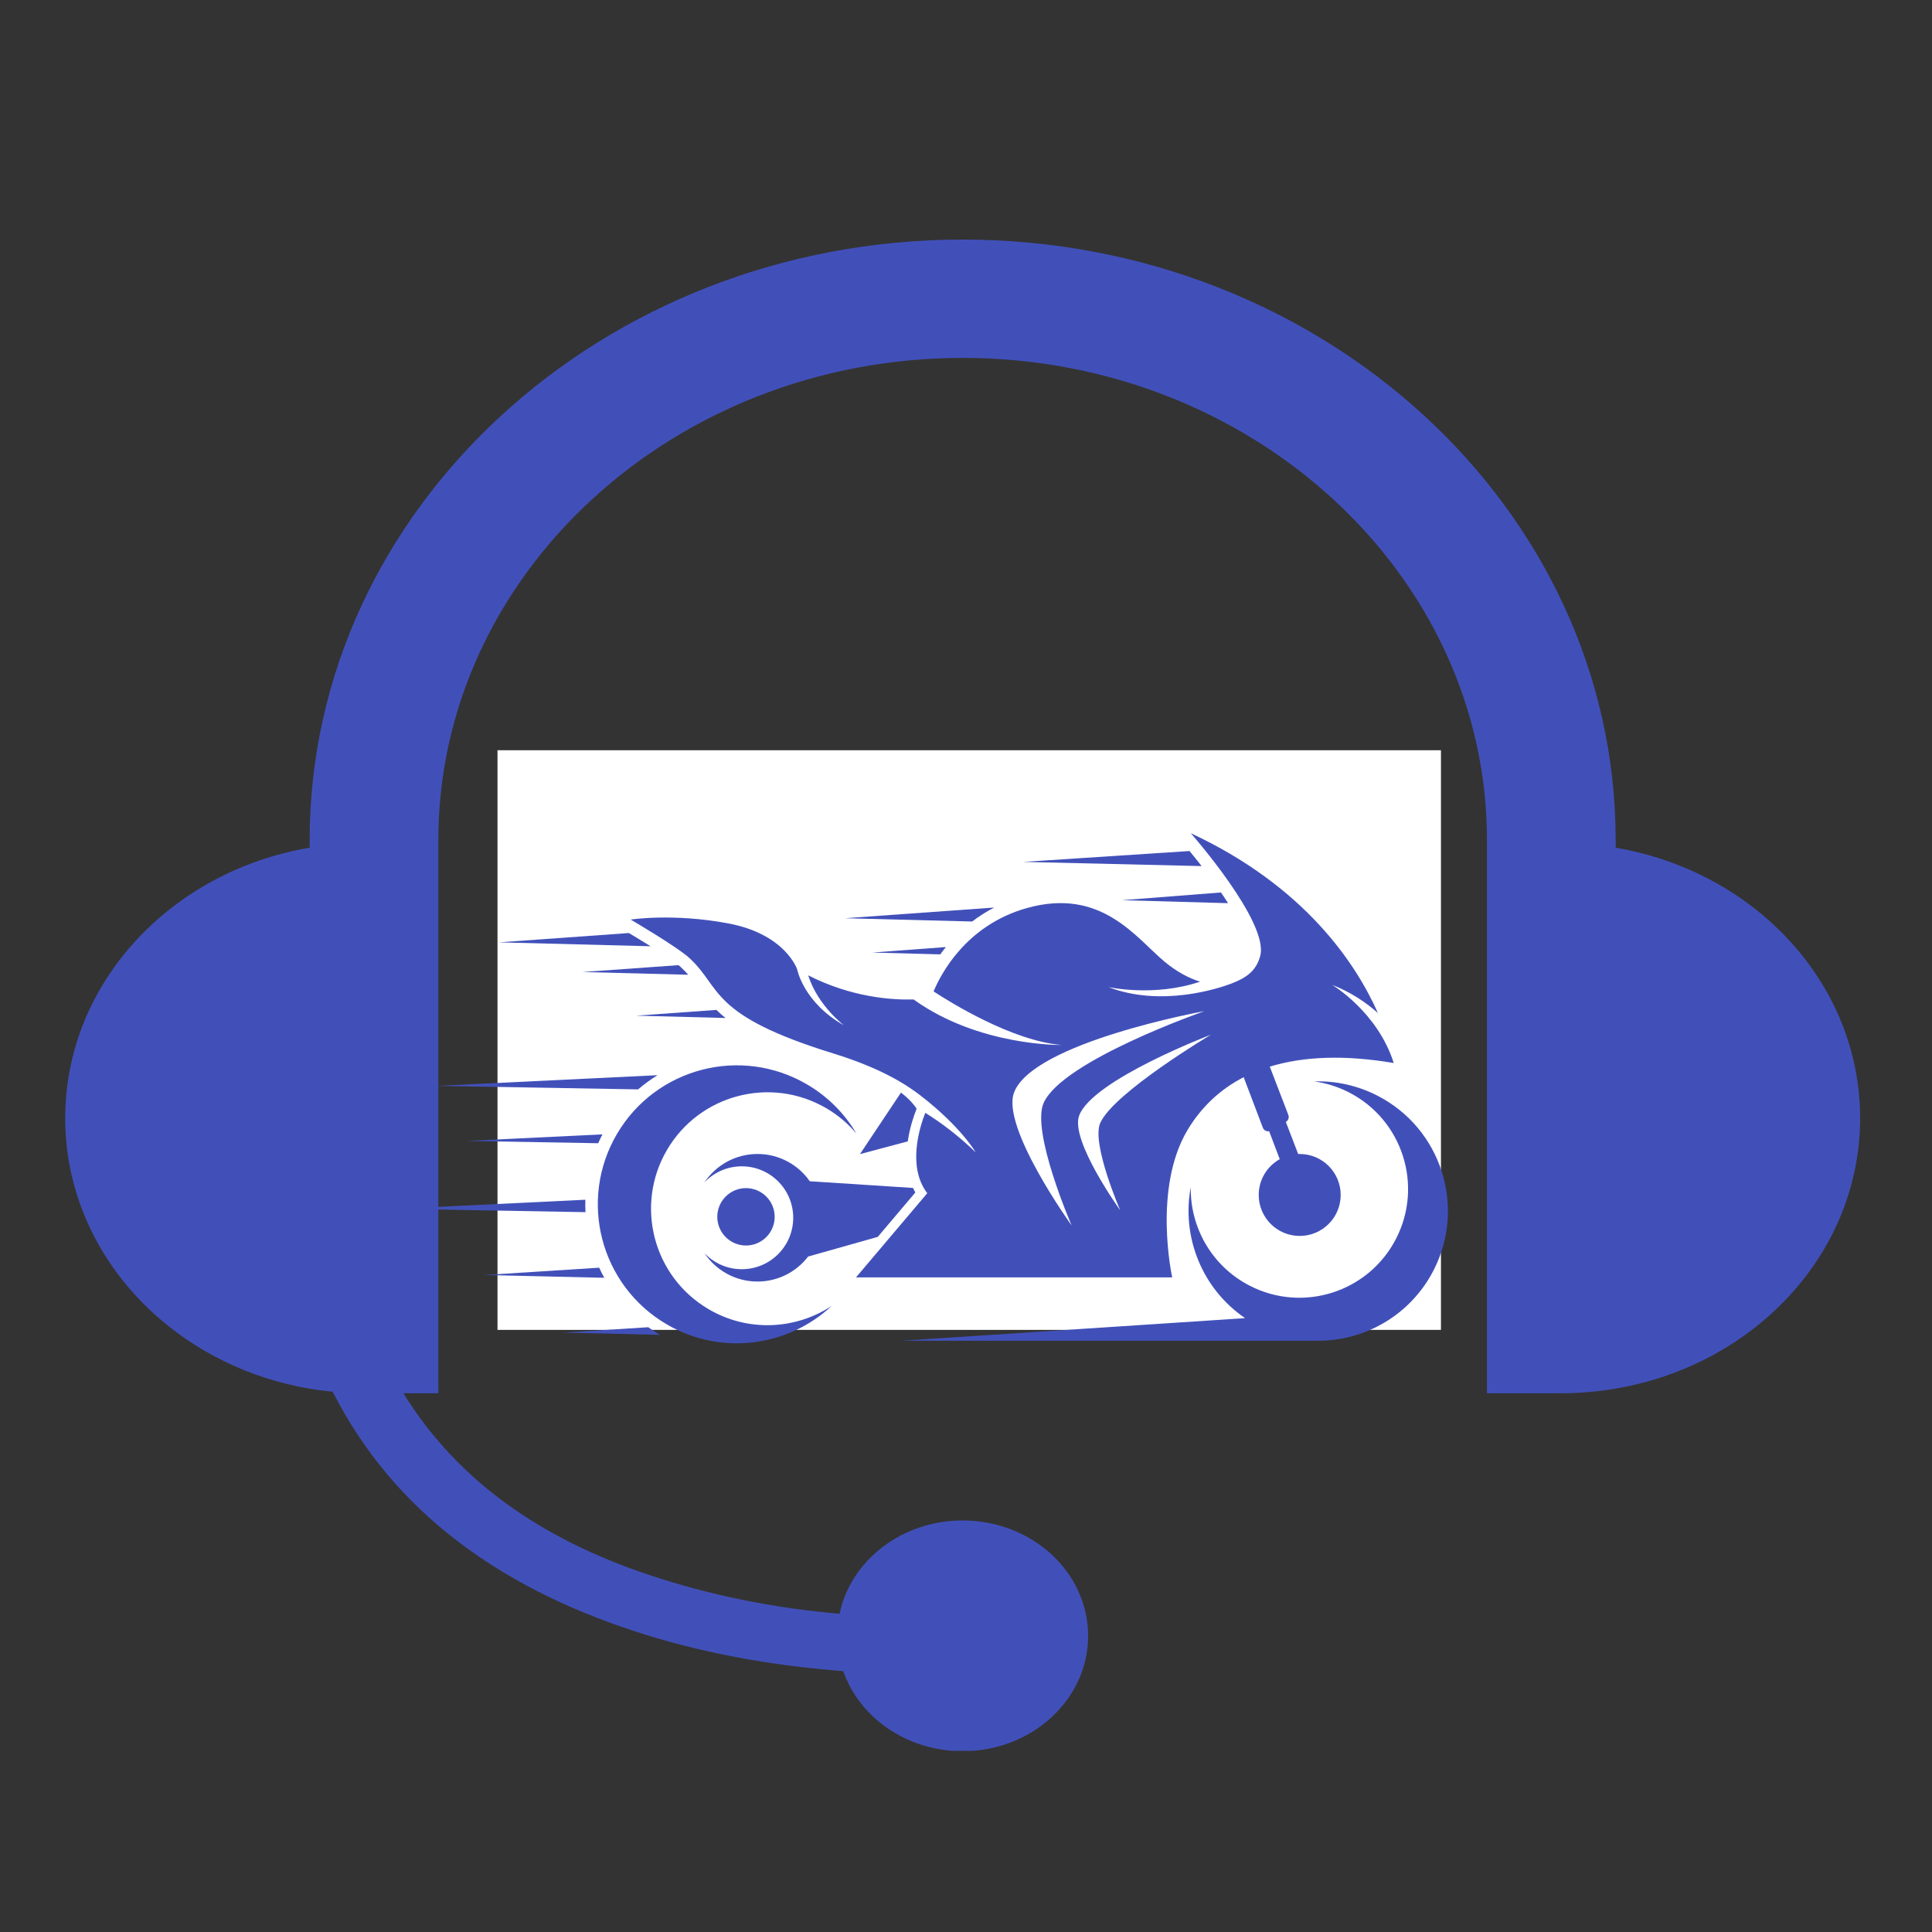 <svg xmlns="http://www.w3.org/2000/svg" xmlns:xlink="http://www.w3.org/1999/xlink" width="1024" viewBox="0 0 768 768" height="1024" preserveAspectRatio="xMidYMid meet"><rect x="0" y="0" width="768" height="768" fill="#333333" stroke="none"/><defs><clipPath id="d977c80427"><path d="M 25 95.234 L 740 95.234 L 740 695.984 L 25 695.984 Z M 25 95.234 " clip-rule="nonzero"></path></clipPath><clipPath id="94a0df8d2c"><path d="M 197.762 298.238 L 572.801 298.238 L 572.801 528.641 L 197.762 528.641 Z M 197.762 298.238 " clip-rule="nonzero"></path></clipPath><clipPath id="014e442987"><path d="M 157.668 476 L 233 476 L 233 482 L 157.668 482 Z M 157.668 476 " clip-rule="nonzero"></path></clipPath><clipPath id="a0fe5ff60f"><path d="M 250 331.211 L 555 331.211 L 555 508 L 250 508 Z M 250 331.211 " clip-rule="nonzero"></path></clipPath></defs><g clip-path="url(#d977c80427)"><path fill="#4150b9" d="M 642.254 336.984 L 642.254 333.949 C 642.254 202.316 525.801 95.234 382.672 95.234 C 239.547 95.234 123.094 202.316 123.094 333.949 L 123.094 336.969 C 67.805 346.336 25.926 390.918 25.926 444.496 C 25.926 474.691 39.227 502.004 60.742 521.824 C 77.434 537.156 98.988 547.926 123.094 552.023 C 126.094 552.523 129.129 552.934 132.223 553.234 C 132.336 553.457 132.43 553.66 132.559 553.848 C 156.703 600.887 198.355 630.73 252.047 648.371 C 279.004 657.223 306.816 662.102 335.188 664.301 C 335.188 664.301 335.188 664.301 335.207 664.301 C 341.652 682.762 360.449 696.137 382.672 696.137 C 410.207 696.137 432.543 675.609 432.543 650.273 C 432.543 624.957 410.207 604.406 382.672 604.406 C 358.398 604.406 338.188 620.371 333.734 641.5 C 333.734 641.5 333.734 641.5 333.715 641.5 C 307.711 639.242 282.316 634.195 257.746 625.961 C 215.98 611.988 182.223 589.227 160.371 553.848 L 174.25 553.848 L 174.25 333.949 C 174.25 228.266 267.75 142.273 382.672 142.273 C 497.598 142.273 591.098 228.266 591.098 333.949 L 591.098 553.848 L 620.512 553.848 C 627.832 553.848 635.004 553.215 641.973 552.039 L 642.254 552.023 L 642.254 551.984 C 697.543 542.598 739.422 498.055 739.422 444.496 C 739.422 390.918 697.543 346.375 642.254 336.984 " fill-opacity="1" fill-rule="nonzero"></path></g><path fill="#4150b9" d="M 403.875 517.148 L 453.707 369.605 L 427.215 369.605 L 377.383 517.148 L 403.875 517.148 " fill-opacity="1" fill-rule="nonzero"></path><path fill="#4150b9" d="M 248.973 445.91 L 218.512 480.355 L 218.512 493.246 L 284.496 493.246 L 284.496 478.121 L 244.316 478.121 L 244.184 477.785 L 260.375 458.336 C 268.047 449.73 273.434 443.004 276.562 438.141 C 279.691 433.281 281.258 427.895 281.258 422.008 C 281.258 413.309 278.461 406.379 272.875 401.238 C 267.285 396.078 259.461 393.508 249.383 393.508 C 239.285 393.508 231.254 396.543 225.258 402.578 C 219.277 408.652 216.41 416.047 216.613 424.766 L 216.762 425.176 L 235.934 425.176 C 235.934 420.406 237.105 416.457 239.453 413.367 C 241.801 410.254 245.098 408.707 249.383 408.707 C 253.426 408.707 256.461 409.918 258.492 412.34 C 260.523 414.781 261.527 418.023 261.527 422.066 C 261.527 425.176 260.578 428.586 258.66 432.312 C 256.742 436.02 253.52 440.547 248.973 445.91 " fill-opacity="1" fill-rule="nonzero"></path><path fill="#4150b9" d="M 306.109 456.641 L 326.785 425.23 L 328.797 420.855 L 329.207 420.91 L 329.207 456.641 Z M 348.938 493.246 L 348.938 471.898 L 360 471.898 L 360 456.641 L 348.938 456.641 L 348.938 394.922 L 329.004 394.922 L 288.223 460.086 L 289.156 471.898 L 329.207 471.898 L 329.207 493.246 L 348.938 493.246 " fill-opacity="1" fill-rule="nonzero"></path><path fill="#4150b9" d="M 479.582 409.418 L 529.77 409.418 C 520.176 420.48 512.871 431.66 507.844 442.93 C 502.832 454.219 500.316 466.699 500.316 480.395 L 500.316 492.539 L 520.047 492.539 L 520.047 480.395 C 520.047 466.926 522.039 454.984 526.043 444.551 C 530.051 434.137 537.613 422.418 548.734 409.418 L 548.734 394.215 L 479.582 394.215 L 479.582 409.418 " fill-opacity="1" fill-rule="nonzero"></path><g clip-path="url(#94a0df8d2c)"><path fill="#ffffff" d="M 197.762 298.238 L 573.059 298.238 L 573.059 528.641 L 197.762 528.641 Z M 197.762 298.238 " fill-opacity="1" fill-rule="nonzero"></path></g><path fill="#4150b9" d="M 547.574 435.559 C 539.516 431.418 530.875 429.609 522.418 429.879 C 527.125 430.527 531.809 431.965 536.273 434.262 C 557.492 445.16 565.855 471.199 554.953 492.418 C 544.051 513.633 518.012 521.996 496.797 511.094 C 481.656 503.316 473.066 487.828 473.344 471.887 C 469.613 491.707 477.859 512.344 494.938 523.98 L 358.41 532.969 L 523.781 532.969 C 542.555 533.039 560.695 522.812 569.867 504.969 C 582.879 479.645 572.898 448.57 547.574 435.559 Z M 547.574 435.559 " fill-opacity="1" fill-rule="nonzero"></path><path fill="#4150b9" d="M 281.664 520.414 C 259.613 507.473 252.23 479.113 265.168 457.062 C 278.109 435.016 306.469 427.633 328.52 440.57 C 333.16 443.293 337.148 446.703 340.438 450.594 C 335.828 442.785 329.23 436.004 320.855 431.09 C 294.539 415.648 260.691 424.461 245.246 450.777 C 229.805 477.09 238.617 510.941 264.934 526.383 C 286.531 539.059 313.199 535.391 330.605 519.121 C 316.344 528.527 297.395 529.645 281.664 520.414 Z M 281.664 520.414 " fill-opacity="1" fill-rule="nonzero"></path><path fill="#4150b9" d="M 358.91 434.93 C 358.668 434.734 358.41 434.535 358.145 434.332 L 341.855 458.77 L 360.855 453.703 C 361.664 448.039 363.371 443.223 364.383 440.711 C 363.562 439.461 361.918 437.355 358.91 434.93 Z M 358.91 434.93 " fill-opacity="1" fill-rule="nonzero"></path><path fill="#4150b9" d="M 301.121 458.727 C 292.316 458.727 284.566 463.215 280.02 470.023 C 283.746 466.09 289.02 463.629 294.867 463.629 C 306.16 463.629 315.316 472.785 315.316 484.082 C 315.316 495.375 306.16 504.531 294.867 504.531 C 289.02 504.531 283.746 502.074 280.02 498.137 C 284.566 504.945 292.316 509.434 301.121 509.434 C 309.324 509.434 316.613 505.535 321.25 499.496 L 348.926 491.676 L 363.859 474.035 C 363.52 473.441 363.211 472.836 362.93 472.227 L 321.91 469.566 C 317.324 463.016 309.723 458.727 301.121 458.727 Z M 301.121 458.727 " fill-opacity="1" fill-rule="nonzero"></path><path fill="#4150b9" d="M 307.945 483.699 C 307.945 484.449 307.871 485.191 307.727 485.926 C 307.582 486.66 307.363 487.375 307.078 488.066 C 306.789 488.758 306.438 489.414 306.023 490.039 C 305.605 490.66 305.133 491.238 304.605 491.77 C 304.074 492.297 303.5 492.77 302.875 493.188 C 302.254 493.602 301.594 493.953 300.902 494.242 C 300.211 494.527 299.496 494.742 298.762 494.891 C 298.027 495.035 297.285 495.109 296.539 495.109 C 295.789 495.109 295.047 495.035 294.312 494.891 C 293.578 494.742 292.863 494.527 292.172 494.242 C 291.48 493.953 290.824 493.602 290.199 493.188 C 289.578 492.77 289 492.297 288.473 491.77 C 287.941 491.238 287.469 490.66 287.051 490.039 C 286.637 489.414 286.285 488.758 285.996 488.066 C 285.711 487.375 285.496 486.66 285.348 485.926 C 285.203 485.191 285.129 484.449 285.129 483.699 C 285.129 482.953 285.203 482.211 285.348 481.477 C 285.496 480.742 285.711 480.027 285.996 479.336 C 286.285 478.645 286.637 477.984 287.051 477.363 C 287.469 476.738 287.941 476.164 288.473 475.633 C 289 475.105 289.578 474.633 290.199 474.215 C 290.824 473.801 291.48 473.449 292.172 473.16 C 292.863 472.875 293.578 472.656 294.312 472.512 C 295.047 472.367 295.789 472.293 296.539 472.293 C 297.285 472.293 298.027 472.367 298.762 472.512 C 299.496 472.656 300.211 472.875 300.902 473.16 C 301.594 473.449 302.254 473.801 302.875 474.215 C 303.5 474.633 304.074 475.105 304.605 475.633 C 305.133 476.164 305.605 476.738 306.023 477.363 C 306.438 477.984 306.789 478.645 307.078 479.336 C 307.363 480.027 307.582 480.742 307.727 481.477 C 307.871 482.211 307.945 482.953 307.945 483.699 Z M 307.945 483.699 " fill-opacity="1" fill-rule="nonzero"></path><path fill="#4150b9" d="M 270.781 384.582 C 270.484 384.309 270.117 384 269.699 383.664 L 231.598 386.395 L 273.566 387.477 C 272.73 386.508 271.82 385.547 270.781 384.582 Z M 270.781 384.582 " fill-opacity="1" fill-rule="nonzero"></path><path fill="#4150b9" d="M 249.992 370.898 L 198.348 374.598 L 258.605 376.152 C 255.43 374.164 252.297 372.266 249.992 370.898 Z M 249.992 370.898 " fill-opacity="1" fill-rule="nonzero"></path><path fill="#4150b9" d="M 376.008 376.469 L 346.723 378.652 L 373.773 379.379 C 374.465 378.422 375.211 377.449 376.008 376.469 Z M 376.008 376.469 " fill-opacity="1" fill-rule="nonzero"></path><path fill="#4150b9" d="M 485.363 354.77 L 446.012 357.84 L 488.176 359.027 C 487.328 357.691 486.395 356.273 485.363 354.77 Z M 485.363 354.77 " fill-opacity="1" fill-rule="nonzero"></path><path fill="#4150b9" d="M 395.199 360.762 L 335.938 365.012 L 386.449 366.316 C 389.203 364.207 392.125 362.355 395.199 360.762 Z M 395.199 360.762 " fill-opacity="1" fill-rule="nonzero"></path><path fill="#4150b9" d="M 284.781 401.457 L 252.836 403.746 L 288.402 404.664 C 287.055 403.582 285.859 402.512 284.781 401.457 Z M 284.781 401.457 " fill-opacity="1" fill-rule="nonzero"></path><path fill="#4150b9" d="M 238.184 503.926 L 192.492 506.844 L 240.207 507.941 C 239.484 506.633 238.809 505.293 238.184 503.926 Z M 238.184 503.926 " fill-opacity="1" fill-rule="nonzero"></path><path fill="#4150b9" d="M 224.016 529.738 L 262.328 530.617 C 260.723 529.672 259.176 528.66 257.68 527.59 Z M 224.016 529.738 " fill-opacity="1" fill-rule="nonzero"></path><path fill="#4150b9" d="M 261.391 427.406 L 173.574 431.656 L 253.652 433.051 C 256.074 430.969 258.66 429.082 261.391 427.406 Z M 261.391 427.406 " fill-opacity="1" fill-rule="nonzero"></path><path fill="#4150b9" d="M 472.855 338.297 L 406.719 342.617 L 477.664 344.281 C 475.848 341.949 474.188 339.906 472.855 338.297 Z M 472.855 338.297 " fill-opacity="1" fill-rule="nonzero"></path><g clip-path="url(#014e442987)"><path fill="#4150b9" d="M 232.68 476.914 L 157.734 480.539 L 232.742 481.848 C 232.652 480.199 232.633 478.555 232.68 476.914 Z M 232.68 476.914 " fill-opacity="1" fill-rule="nonzero"></path></g><path fill="#4150b9" d="M 239.48 450.93 L 185.535 453.539 L 237.789 454.449 C 238.312 453.266 238.875 452.09 239.48 450.93 Z M 239.48 450.93 " fill-opacity="1" fill-rule="nonzero"></path><g clip-path="url(#a0fe5ff60f)"><path fill="#4150b9" d="M 472.055 449.215 C 477.465 440.168 484.902 433.078 494.383 428.203 L 501.992 448.254 C 502.391 449.305 503.469 449.863 504.504 449.684 L 508.719 460.793 C 503.734 463.578 500.363 468.902 500.363 475.016 C 500.363 484.012 507.656 491.305 516.652 491.305 C 525.648 491.305 532.941 484.012 532.941 475.016 C 532.941 466.02 525.648 458.73 516.652 458.73 C 516.449 458.73 516.246 458.738 516.043 458.742 L 511.141 445.988 L 511.156 445.98 C 512.121 445.418 512.535 444.246 512.137 443.203 L 504.762 424.008 C 518.102 419.902 534.516 419.266 554.031 422.562 C 547.586 402.172 529.512 391.477 529.512 391.477 C 536.93 394.383 542.949 398.43 547.742 402.684 C 538.914 382.836 518.648 352.344 473.363 331.211 C 473.363 331.211 504.547 366.578 500.957 379.996 C 499.355 385.988 495.406 388.734 489.379 391.027 C 484.422 392.914 461.492 400.453 440.621 392.375 C 440.621 392.375 458.742 396.426 477.055 390.223 C 472.461 388.809 467.625 386.195 462.926 382.277 C 451.641 372.875 437.824 352.613 408.156 360.98 C 384.105 367.762 374.055 387.047 371.113 394.102 C 377.625 398.371 402.238 413.719 421.957 415.402 C 421.957 415.402 389.078 415.949 363.184 397.305 C 354.422 397.547 338.402 396.449 321.258 387.707 C 325.141 399.859 335.508 407.598 335.508 407.598 C 319.367 398.508 316.879 385.32 316.879 385.32 C 316.879 385.32 312.301 371.359 289.496 367.066 C 267.57 362.938 250.703 365.543 250.703 365.543 C 250.703 365.543 269.246 376.379 274.16 380.938 C 287.023 392.863 281.766 403.5 331.332 418.789 C 350.727 424.773 360.676 431.461 365.688 435.312 C 381.957 447.82 387.836 458.051 387.836 458.051 C 380.992 451.469 374.23 446.348 367.82 442.367 C 365.691 447.75 360.488 463.707 368.605 474.316 L 340.27 507.785 L 465.969 507.785 C 465.969 507.785 458.152 472.461 472.055 449.215 Z M 403.094 434.305 C 410.621 414.289 478.789 401.941 478.789 401.941 C 478.789 401.941 422.234 421.617 414.844 438.48 C 409.828 449.914 425.996 487.164 425.996 487.164 C 425.996 487.164 397.898 448.121 403.094 434.305 Z M 428.984 443.449 C 434.348 429.188 481.316 411.332 481.316 411.332 C 481.316 411.332 442.625 434.41 437.355 446.426 C 433.781 454.574 445.305 481.121 445.305 481.121 C 445.305 481.121 425.281 453.297 428.984 443.449 Z M 428.984 443.449 " fill-opacity="1" fill-rule="nonzero"></path></g></svg>